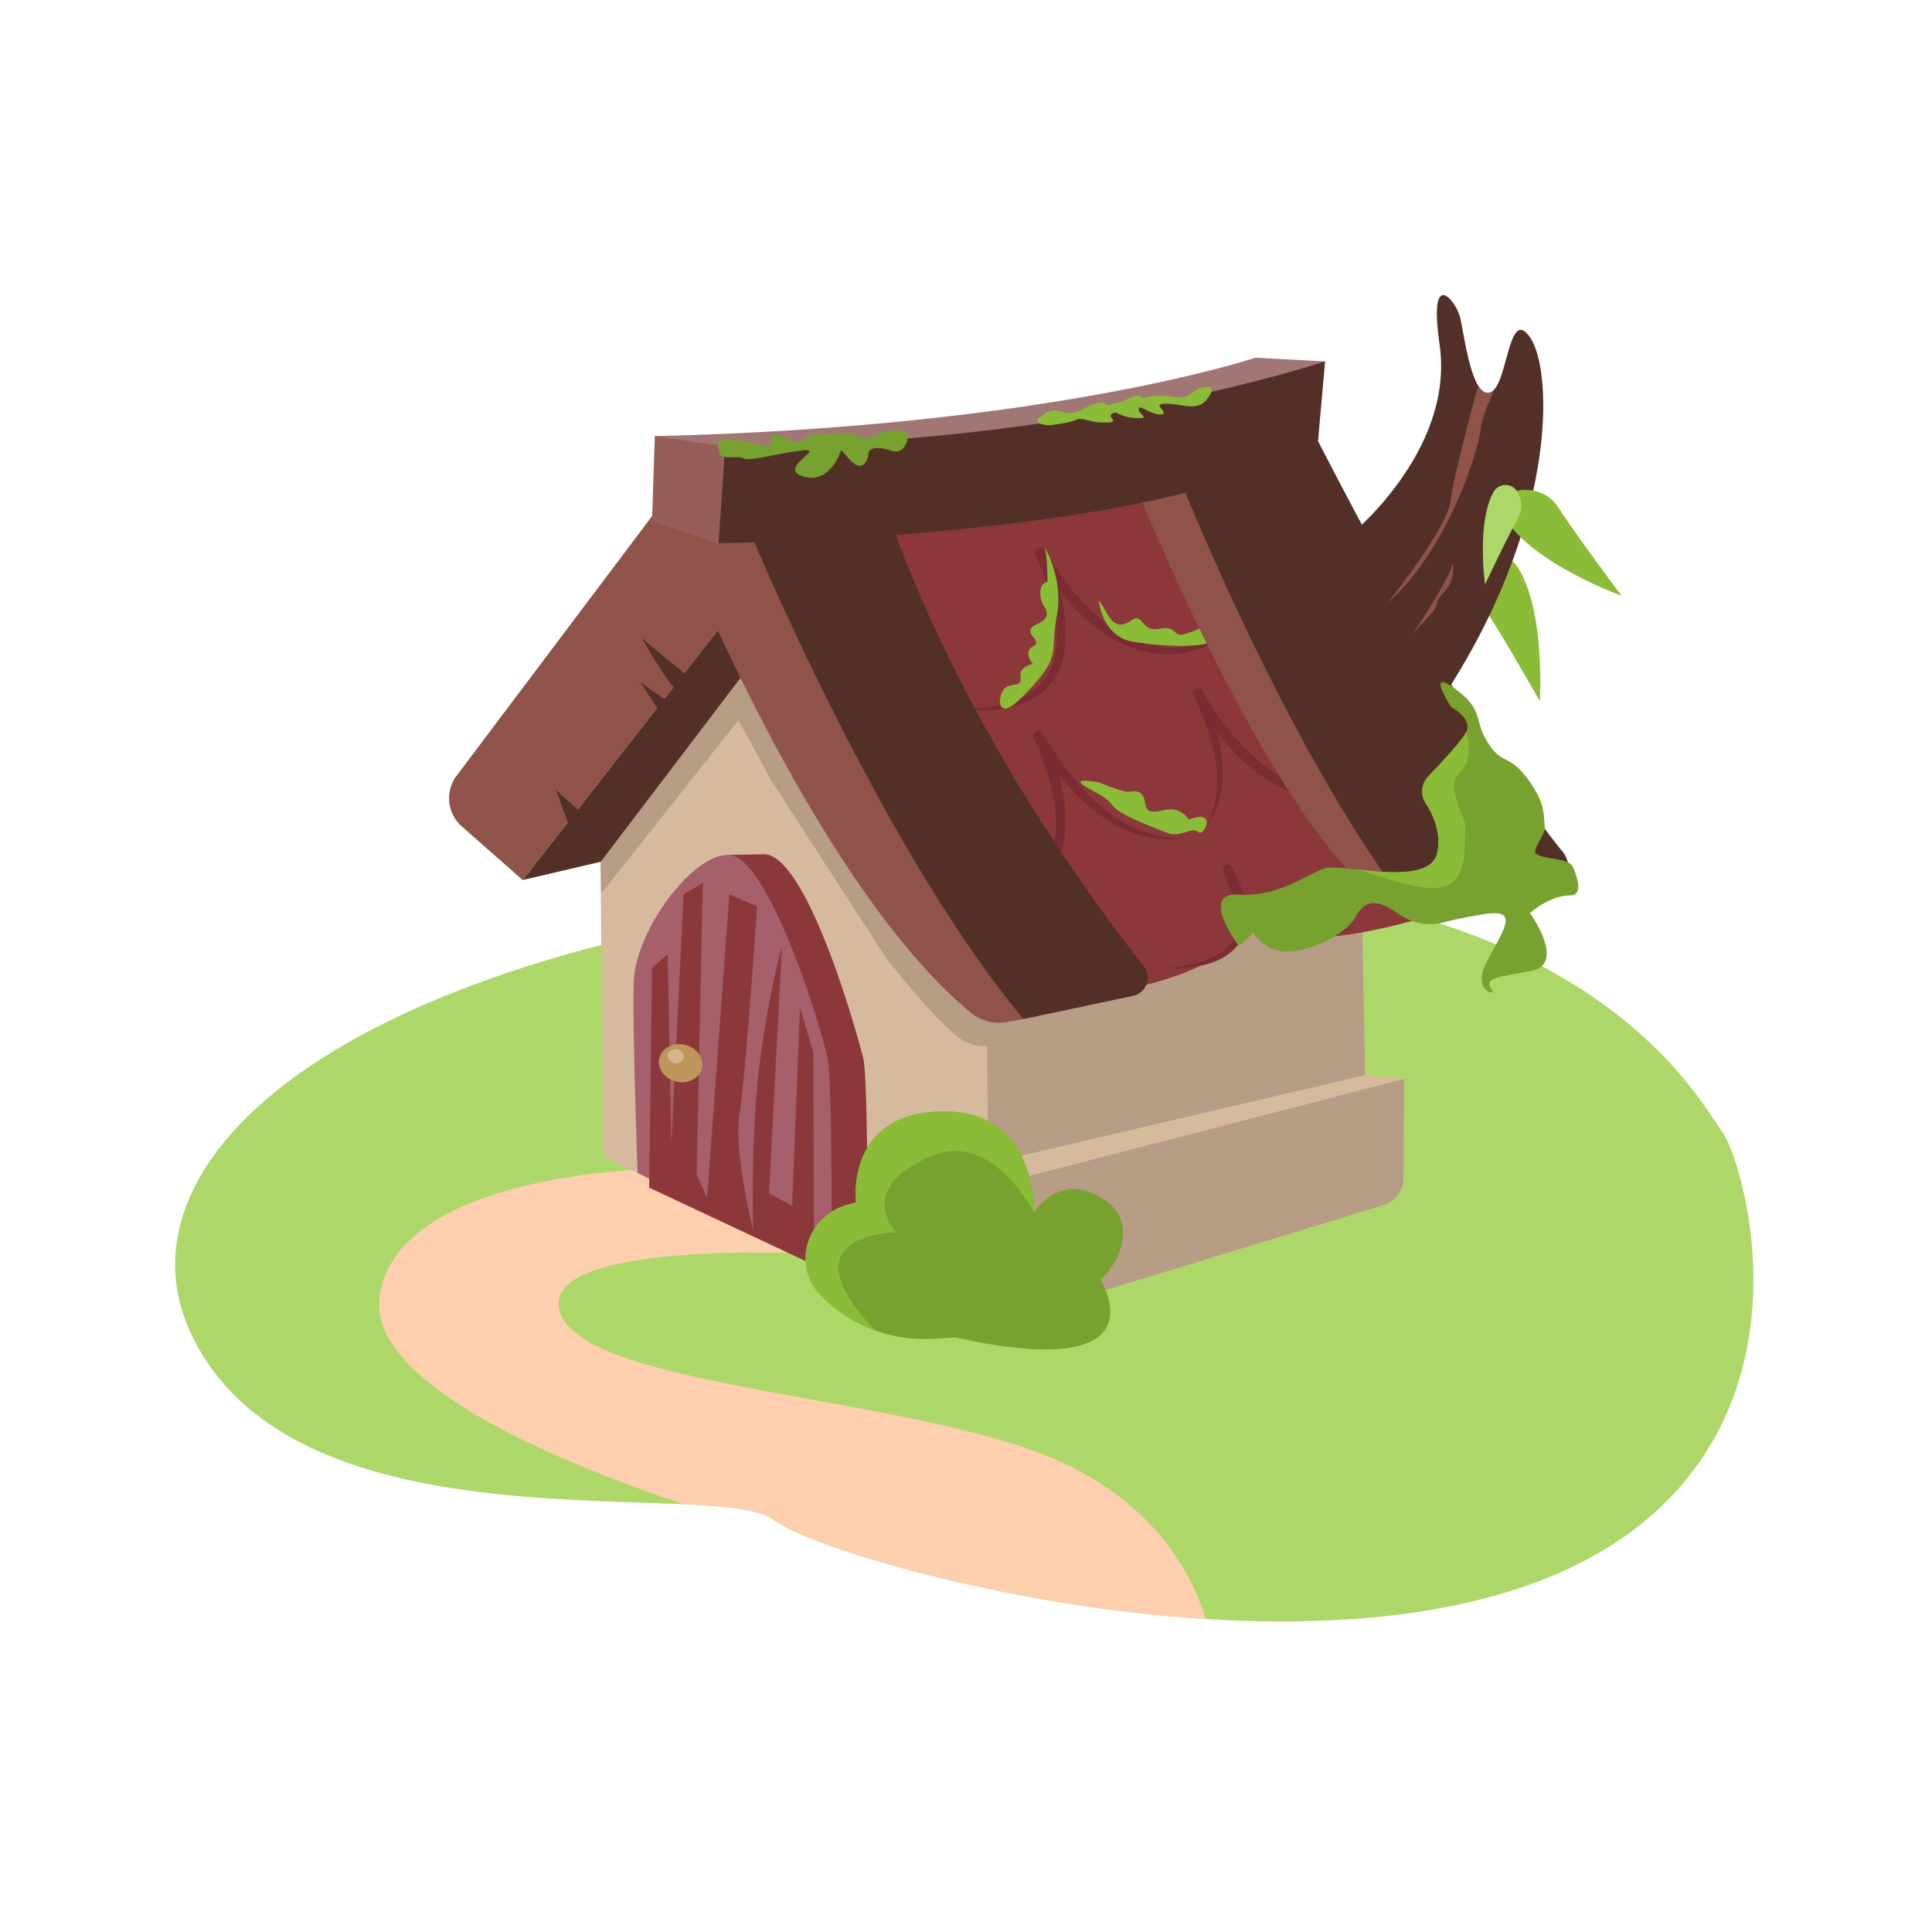 <svg id="Layer_1" data-name="Layer 1" xmlns="http://www.w3.org/2000/svg" xmlns:xlink="http://www.w3.org/1999/xlink" viewBox="0 0 2000 2000"><defs><style>.cls-1{fill:none;}.cls-2{fill:#aed76a;}.cls-3{clip-path:url(#clip-path);}.cls-4{fill:#fecfae;}.cls-5{fill:#a07775;}.cls-6{fill:#b79c86;}.cls-7{fill:#d6ba9d;}.cls-8{fill:#8c383b;}.cls-9{fill:#a5606b;}.cls-10{fill:#8f534a;}.cls-11{fill:#523028;}.cls-12{fill:#7a2c32;}.cls-13{fill:#8bbc38;}.cls-14{fill:#965d59;}.cls-15{fill:#77a22f;}.cls-16{clip-path:url(#clip-path-2);}.cls-17{fill:#bf975d;}.cls-18{fill:#d6b58e;}.cls-19{clip-path:url(#clip-path-3);}.cls-20{clip-path:url(#clip-path-4);}</style><clipPath id="clip-path"><path class="cls-1" d="M1783.71,1173.1c-29.06-40.44-161-299.8-744.4-258.67-678.42,47.84-924.46,281.47-843,462.92,106.3,236.77,547.8,150.08,605.08,196.31s713.13,231,940.72-37.9C1863.55,1392.26,1800.71,1196.77,1783.71,1173.1Z"/></clipPath><clipPath id="clip-path-2"><path class="cls-1" d="M1395,556.43s111.38-88.2,95.25-199.77c-11.86-82.07,17.29-45.13,21.43-27.46s11.7,82.63,30.62,77.2,18.57-91.65,42-56.59,29.06,196.06-97.35,382.28Z"/></clipPath><clipPath id="clip-path-3"><path class="cls-1" d="M1589.91,883.43c8.7,7.26,34,3.86,38.47,14.27,5.85,13.67,9.68,29.08-2.76,29.19-22.37.19-41.68,18.4-41.68,18.4s37.93,52.75,1.13,59.84-49.86,6.85-40.27,20c4.28,5.84-20.93,1.1-6.39-28.08,16-32.16,36.86-56.73-1.29-50.84-16.56,2.57-31.85,5.9-43.84,8.85a54.69,54.69,0,0,1-44.67-8.51l-.5-.36c-16.43-11.58-32.76-19.15-44.55,2.54s-56.25,39.68-77.65,35.77-28.25-19.21-28.25-19.21l-15.06,14.24s-42.33-56.33,0-53.42,73.33-23.64,90.78-27.67,105.61,20.15,114.2-14.65c5-20.42-3.64-39.67-11.67-52.08a22.73,22.73,0,0,1,2.67-28.09c14.17-14.77,34.88-37.11,39.33-45.93,6.9-13.68-15.76-25.84-15.76-25.84s-26.79-41.48,3.87-19.07,19.15,31.87,34,55.76,22.34,11.67,41.35,37.62,16.13,36.33,17.94,50.33C1600.08,862.87,1585.87,880.06,1589.91,883.43Z"/></clipPath><clipPath id="clip-path-4"><path class="cls-1" d="M879,1246.58c2.27-.58,4.65-1.18,7.14-1.78,0,0-12-92.21,88.74-94.23,99.7-2,95.47,104.72,95.47,104.72s26-42.65,69.91-15.06c35.87,21,23.25,62.17-1.07,84.58,0,0,68.38,107.88-150.16,59.74-1.44.12-23.63,1.37-23.63,1.37a151.35,151.35,0,0,1-44.46-4.16h0a146,146,0,0,1-73.63-43.66l-.55-.6a44.37,44.37,0,0,1-4.28-5.72C821.69,1299.17,840.43,1256.5,879,1246.58Z"/></clipPath></defs><path class="cls-2" d="M1783.71,1173.1c-29.06-40.44-161-299.8-744.4-258.67-678.42,47.84-924.46,281.47-843,462.92,106.3,236.77,547.8,150.08,605.08,196.31s713.13,231,940.72-37.9C1863.55,1392.26,1800.71,1196.77,1783.71,1173.1Z"/><g class="cls-3"><path class="cls-4" d="M674.24,1210.3s-264,4.1-281.33,132.32,394.7,238.92,394.7,238.92l103.16,186.21,365.45-50.68s-5.41-152.33-191.58-217.15c-168.66-58.73-484.75-68-486.3-150.28-1.28-68.1,282.57-51.28,282.57-51.28S858.08,1108.56,674.24,1210.3Z"/></g><path class="cls-5" d="M1371.73,374.11l-72.29-3.8S1086.56,442,677.84,451.45l82.53,25.86S1337.62,448.3,1371.73,374.11Z"/><polygon class="cls-6" points="1413.13 1113.08 1409.2 904.33 1010.2 1041.2 1024.68 1204.09 1413.13 1113.08"/><path class="cls-7" d="M624.83,1197.38l-3.64-341.26,134.67-189,265.35,352.9,3.46,353.37S779.55,1273.17,624.83,1197.38Z"/><polygon class="cls-6" points="798.83 808.55 764.4 745.54 622.49 924.82 621.27 860.37 768.54 677.14 826.39 807.24 798.83 808.55"/><path class="cls-6" d="M1044.88,1075.61s-27,17.56-52.71-1.72-74.6-81.74-74.6-81.74L798.83,808.55,845.6,744l195.87,319.19Z"/><path class="cls-8" d="M692.86,1015.53c1.17-39.28,34.9-94.74,67.76-119L755.08,885l32.75-.61a28.52,28.52,0,0,1,4-.08c38.08,2.19,83.39,140.83,101.6,210.23,6,22.85,4.19,222.23,4.19,222.23l-200.75-87.76S691.31,1067.87,692.86,1015.53Z"/><path class="cls-9" d="M860.88,1317.51s1.11-199.17-4.19-222.24c-11.51-50.15-63.52-208-101.61-210.23s-97.43,78.85-99,131.19,4,197.89,4,197.89Z"/><path class="cls-10" d="M695,507.75l-222.11,295A38.79,38.79,0,0,0,478,855.45l63,55.51L776.86,609.1Z"/><polygon class="cls-11" points="541.06 910.96 621.87 892.11 792.64 667.39 754.98 637.11 541.06 910.96"/><path class="cls-8" d="M1487.51,945.62s-157.79,53.62-199.29,4.74c0,0,3.45,47.47-119,73S852.13,509.86,852.13,509.86L1251.72,469Z"/><path class="cls-12" d="M1290.32,639.8c-22.9,24.43-56.62,39.83-90.47,37.17-58.27-5.29-99.41-55.1-127.73-101.85l9.6-5.28a236,236,0,0,1,11.49,28.89c16.15,48.35,19.61,112.13-38.94,131.15-20.86,6.49-43.22,6.31-64.64,3.52,3.81.08,11.36,0,15.16-.11,68-2.12,99.69-33.68,86-102.6a243.78,243.78,0,0,0-13-42.48c-1.81-4.5-3.82-9.17-5.92-13.46-2.92-6.26,5.81-11.14,9.6-5.27,31.4,52.62,83,112.75,150.91,99,21.23-4.17,41.42-14.58,57.89-28.67Z"/><path class="cls-12" d="M1401.78,958.67c-35.49,22.58-81.44,25.17-110.46-9.17-12.1-14-19.81-31.44-25-48.81a4.47,4.47,0,0,1,3-5.63c4.39-1.26,6,3.58,7.74,6.45a122.17,122.17,0,0,1,6.63,14c7.73,19.09,11.44,42.94-1,61-16.29,22.91-48.61,26.37-74.56,25.83,29.4-3.28,70.81-11.33,74.43-46.79,1.4-15.7-4-31.46-11-45.41-1.4-2.76-3-5.69-4.65-8.25l8.05-3.73c7.88,25.89,21.1,52.49,46.23,65s55.94,6.94,80.66-4.43Z"/><path class="cls-13" d="M1269.91,623.08a19,19,0,0,0-7.06,15.09c.19,9.86-6.41,2.93-16,9s-8.29,5.17-20.47,9.2-7.07-9.17-26.38-5.42-15.91-17.72-29.26-8.46-20.28.52-24.22-6.6-9.15-14.62-9.15-14.62,3.15,38.19,36.32,43.2,72.41,6.64,84.5-2,15-8,27.32-8.44,19.25-6.11,14.07-9.11A178.61,178.61,0,0,1,1269.91,623.08Z"/><path class="cls-8" d="M842.69,1309.56,842,1089.5l-13.91-46.34L820.05,1248l-23.92-12.59,13.32-256.06a957.65,957.65,0,0,0-24.32,132.8c-8,73.11-5.58,161.05-5.58,161.05s-20.17-81.59-14.07-118.93,18.33-216,18.33-216L755,925.88l-23,314-10.83-24.26,6.36-301.54-19.87,11.75L694.92,1184.3l-3.7-196.5L675,1002,672,1229.42Z"/><path class="cls-12" d="M1229.61,866.87c-70.37,14.23-126.31-47.23-159.18-102l9.52-5.19c9.26,19.58,16.64,40.1,20.67,61.42a145.11,145.11,0,0,1,1,49.15c-3.26,19.29-13.62,38.2-31.2,48-2,1.28-5.18,2.8-7.27,3.91-2.11.88-5.41,2.46-7.58,3.18-22.68,8.53-47.88,8.68-71.52,4.82,20.81.75,42.34-.68,61.95-7.83a89.24,89.24,0,0,0,10.61-4.53l3.4-1.75,3.27-2,1.64-1,1.56-1.09c2.47-1.61,5.2-3.79,7.47-5.62,12.12-11.67,18-28.6,18.75-45.19.06-1.23.22-4.56.27-5.76.45-21.22-4.2-42.22-11.2-62.19a281.74,281.74,0,0,0-11.6-28.81c-2.92-6.23,5.76-11.09,9.52-5.19,31.7,53.67,81,113.61,149.88,107.59Z"/><path class="cls-12" d="M1463.14,788.17c-25.52,30.47-68.61,45.91-107.75,37.85-29.41-6.2-54.87-24.23-75.65-45.28a264.3,264.3,0,0,1-43.93-60.55l9.18-4.73a34.38,34.38,0,0,0,1.7,3.28l-9,4.84a28.84,28.84,0,0,0-1.7-3.23l9-4.69c14.93,34.77,26.74,74.17,17.27,112A85.26,85.26,0,0,1,1245,861.34l2.44-4a92.91,92.91,0,0,0,10.95-30.52c4.11-24.44-.88-49.34-8.63-72.57a335.92,335.92,0,0,0-14-34.39,5.06,5.06,0,0,1,8.89-4.8,39.18,39.18,0,0,1,2.46,4.46,5.11,5.11,0,0,1-8.93,4.91,39.91,39.91,0,0,1-2.44-4.38c-2.86-6,5.63-10.64,9.1-4.87a281.09,281.09,0,0,0,18.34,28.73c24.92,34,59.38,67.57,102.32,75.15,35.09,5.28,71.36-6.6,97.66-30.85Z"/><polygon class="cls-7" points="1413.13 1113.08 1024.68 1204.09 957.94 1179.94 957.94 1230.41 1052.89 1255.98 1429.82 1146.58 1453.49 1116.97 1413.13 1113.08"/><path class="cls-6" d="M1025.12,1227.76l2.7,143.25,404.38-123.47a29.22,29.22,0,0,0,20.67-27.76l.62-102.81Z"/><path class="cls-10" d="M700.93,555.83s140.9,357.39,304,492.44a45.7,45.7,0,0,0,37,9.72l17.6-3.08L778.71,556.05Z"/><path class="cls-10" d="M1158.2,460.56s154.7,403.32,288.7,485.62c14.77,9.07,31.06,9.29,44.24,7l10.28-1.94-283-500.37Z"/><path class="cls-11" d="M778.71,556.05s134.81,324.33,280.87,498.86l113.31-24a19.26,19.26,0,0,0,11.12-30.8c-51-64.25-188-249.15-265.45-470.38Z"/><path class="cls-11" d="M1216.54,483.56s109.35,282,239.84,453.7a40.22,40.22,0,0,0,41.4,14.84l104.27-25a28.43,28.43,0,0,0,15.4-45.63c-39.2-47.83-116.87-161-253-424.79Z"/><path class="cls-11" d="M750.73,462l-44.79,45.23,37.8,55s465.34-3.69,620.67-105.53l7.32-82.57S1112.14,461.43,750.73,462Z"/><polygon class="cls-14" points="743.76 563.05 674.97 539.79 677.84 451.45 750.73 462.02 743.76 563.05"/><path class="cls-13" d="M1570.52,586.29a20.87,20.87,0,0,0-36.49,3c-5,11.27-7,25.72,2.75,40.51,21.09,32,57.22,96.09,57.22,96.09S1600.14,630.94,1570.52,586.29Z"/><path class="cls-11" d="M1395,556.43s111.38-88.2,95.25-199.77c-11.86-82.07,17.29-45.13,21.43-27.46s11.7,82.63,30.62,77.2,18.57-91.65,42-56.59,29.06,196.06-97.35,382.28Z"/><path class="cls-13" d="M1560.16,539.3a20.87,20.87,0,0,1,17.4-32.22c12.32-.05,26.36,3.9,36,18.75,20.9,32.15,65.12,90.92,65.12,90.92S1589.2,584.32,1560.16,539.3Z"/><path class="cls-2" d="M1546.11,509.32a14.17,14.17,0,0,1,24.86.19c4,7.38,6,17.06.2,27.57-12.65,22.76-33.85,68-33.85,68S1528.33,541.05,1546.11,509.32Z"/><path class="cls-13" d="M1230.43,848.39s-7.61-13.49-23.47-10.09-20.17,3.44-21.82-8.3-10.27-11.64-16.05-10.4-31.47-9.7-31.47-9.7-25.89-4.89-17.29,2,24.05,11.18,31.85,22.53c5.59,8.13,39,21.37,57.52,28.23,7.54,2.79,14.85-.7,22.66-2.63,7.59-1.87,7.87,2.82,10.81,1.89C1248.77,860.11,1257.94,838,1230.43,848.39Z"/><path class="cls-13" d="M1036.91,731.64a8.52,8.52,0,0,1-1.77-5.77c.23-5.15,2.06-15.61,13-16.67,14.54-1.41,5.09-9,9.58-15.22a16.21,16.21,0,0,1,11.7-6.44h0s-11.25-12.85.31-18.5-15.12-14.77,4-23c13-5.58,10.58-13.19,7.7-17.49a25.58,25.58,0,0,1-4.55-14.77c.12-5,1.75-10,7.4-11.52h0s.3-26.44-3.11-36.22l1.52,3.09s18.27,31.3,11.33,68,4.18,40.47-23.88,71.76C1046.73,735,1040.27,735.8,1036.91,731.64Z"/><path class="cls-15" d="M870.55,466.33s-10.86,35.36-38.84,26.95,22.94-29.21.1-27.1-55.9,11.89-61.68,8.47-23.78,1.69-25.14-5.23-6.5-17.82,15.62-14.2,41.08,9.23,38.7,3.34-4.08-11.43,8-7.23,17.94,10.1,23.84,3.9,19.39-4.45,31.85-6.11,20.39-.93,22.81,2.17,19.36,2.13,24.22-2,28-5.78,29.4.12-3.55,21.89-17,17.11-23.5-3.11-23.53,3.47-5.94,16.6-14.56,10-12.05-14.47-13.78-13.66Z"/><path class="cls-13" d="M1089.83,439.88a26.32,26.32,0,0,1-11.27-.74c-4-1.19-7.28-3.32-2.45-6.93,8.8-6.56,12.44-9.27,21.47-6.33s14.76,1.95,23.72-2.53,19.18-9.09,22.51-5.79,4.63,1.07,13.54-.82,21.22-10.54,23.52-6.27,4.51-1.33,21.83-.74,22,4.89,31.62-3.1,25-9,18.43,1.88-12.65,13.79-28.25,11.29-27.84-3.13-23.28,2,5.76,9-4.35,6.69-17.15-10-18.09-5,14.19,10.4-3.54,9.24-18.62-8.47-24.19-4.34,10.16,8.54-6.33,9-24-6-30.81-2.78C1109,437,1096.5,439,1089.83,439.88Z"/><g class="cls-16"><path class="cls-10" d="M1554.15,388.54s-20.19,39.1-21.48,56.39-32.37,123-96.36,179.35c0,0,61.49-76.11,65.2-105.51s28.7-119.47,28.7-119.47Z"/><path class="cls-10" d="M1461.29,657.92s39.28-57.68,42.61-74.94c0,0,2,13.06-3.63,22.62s-13,13-13.15,19.94S1474.1,641.68,1461.29,657.92Z"/></g><ellipse class="cls-17" cx="704.59" cy="1100.56" rx="19.56" ry="22.65" transform="translate(-519.43 1558.23) rotate(-77.87)"/><path class="cls-15" d="M1589.91,883.43c8.7,7.26,34,3.86,38.47,14.27,5.85,13.67,9.68,29.08-2.76,29.19-22.37.19-41.68,18.4-41.68,18.4s37.93,52.75,1.13,59.84-49.86,6.85-40.27,20c4.28,5.84-20.93,1.1-6.39-28.08,16-32.16,36.86-56.73-1.29-50.84-16.56,2.57-31.85,5.9-43.84,8.85a54.69,54.69,0,0,1-44.67-8.51l-.5-.36c-16.43-11.58-32.76-19.15-44.55,2.54s-56.25,39.68-77.65,35.77-28.25-19.21-28.25-19.21l-15.06,14.24s-42.33-56.33,0-53.42,73.33-23.64,90.78-27.67,105.61,20.15,114.2-14.65c5-20.42-3.64-39.67-11.67-52.08a22.73,22.73,0,0,1,2.67-28.09c14.17-14.77,34.88-37.11,39.33-45.93,6.9-13.68-15.76-25.84-15.76-25.84s-26.79-41.48,3.87-19.07,19.15,31.87,34,55.76,22.34,11.67,41.35,37.62,16.13,36.33,17.94,50.33C1600.08,862.87,1585.87,880.06,1589.91,883.43Z"/><ellipse class="cls-18" cx="699.54" cy="1093.38" rx="7.21" ry="8.35" transform="translate(-516.39 1547.62) rotate(-77.87)"/><path class="cls-11" d="M716.67,703.52s-39.2-31.4-52.24-43.18c0,0,27.89,50.15,36.93,54.46S716.67,703.52,716.67,703.52Z"/><path class="cls-11" d="M696.74,729.15s-33-20.56-35.51-25.4S687.36,744,687.36,744Z"/><polygon class="cls-11" points="608.02 847.08 575.67 817.78 592.86 865.25 608.02 847.08"/><path class="cls-15" d="M879,1246.58c2.27-.58,4.65-1.18,7.14-1.78,0,0-12-92.21,88.74-94.23,99.7-2,95.47,104.72,95.47,104.72s26-42.65,69.91-15.06c35.87,21,23.25,62.17-1.07,84.58,0,0,68.38,107.88-150.16,59.74-1.44.12-23.63,1.37-23.63,1.37a151.35,151.35,0,0,1-44.46-4.16h0a146,146,0,0,1-73.63-43.66l-.55-.6a44.37,44.37,0,0,1-4.28-5.72C821.69,1299.17,840.43,1256.5,879,1246.58Z"/><g class="cls-19"><path class="cls-13" d="M1517.88,757.65s9.16,27.84-6.92,42.52,8.62,51.06,6.06,56,8,61.52-30,63.07S1394.76,889,1373.35,898.4,1517.88,757.65,1517.88,757.65Z"/></g><g class="cls-20"><path class="cls-13" d="M1070.33,1255.29s-42.54-84.46-104.42-59.22c-82.68,33.74-38.26,79.59-38.26,79.59s-118.77.76-21.36,101.7S743,1317.06,743,1317.06l113.38-178,160.35-55.95,57.75,61.59S1081.55,1223.56,1070.33,1255.29Z"/></g></svg>